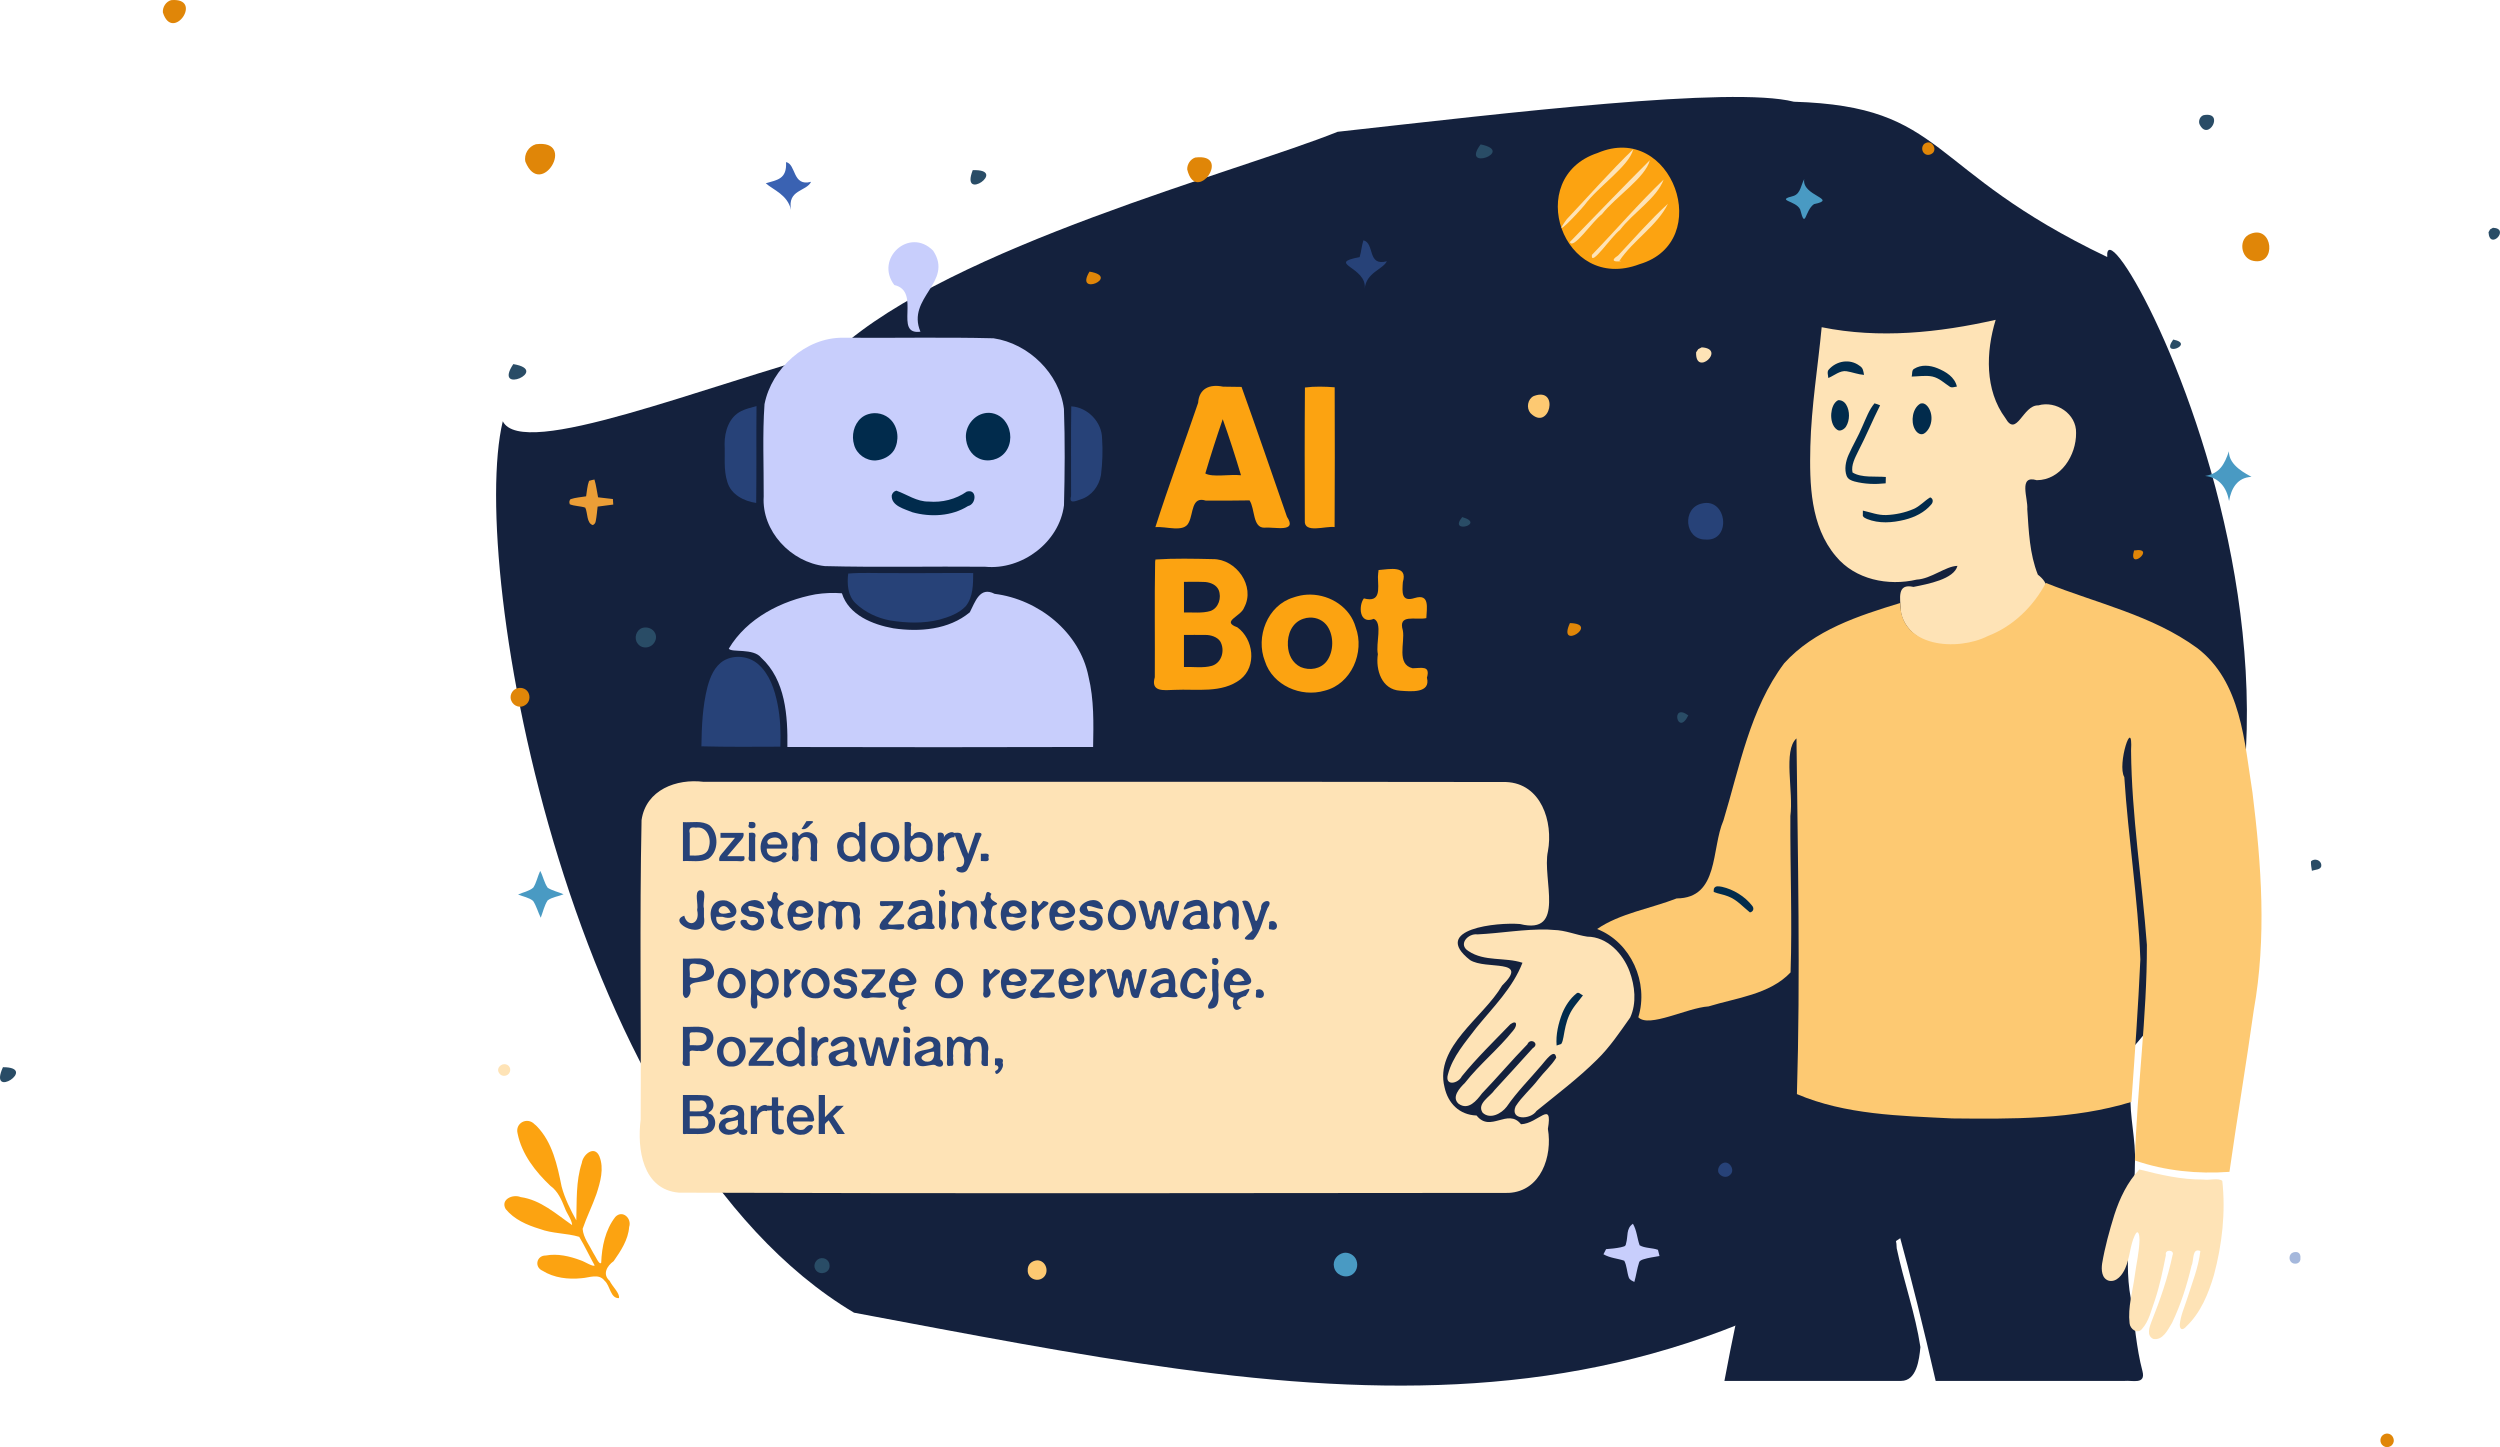 <?xml version="1.0" encoding="UTF-8" standalone="no"?>
<svg
   version="1.1"
   viewBox="0 0 1648.937 954.497"
   width="1648.937pt"
   height="954.497pt"
   id="svg130"
   sodipodi:docname="automatyczne-wiadomosci-do-sprzedawcy2.svg"
   inkscape:version="1.3.2 (091e20e, 2023-11-25)"
   xmlns:inkscape="http://www.inkscape.org/namespaces/inkscape"
   xmlns:sodipodi="http://sodipodi.sourceforge.net/DTD/sodipodi-0.dtd"
   xmlns="http://www.w3.org/2000/svg"
   xmlns:svg="http://www.w3.org/2000/svg">
  <defs
     id="defs130" />
  <sodipodi:namedview
     id="namedview130"
     pagecolor="#ffffff"
     bordercolor="#666666"
     borderopacity="1.0"
     inkscape:showpageshadow="2"
     inkscape:pageopacity="0.0"
     inkscape:pagecheckerboard="0"
     inkscape:deskcolor="#d1d1d1"
     inkscape:document-units="pt"
     inkscape:zoom="0.32183508"
     inkscape:cx="924.38648"
     inkscape:cy="220.60988"
     inkscape:window-width="1424"
     inkscape:window-height="919"
     inkscape:window-x="0"
     inkscape:window-y="25"
     inkscape:window-maximized="0"
     inkscape:current-layer="svg130" />
  <path
     d="M 1343.08,745.197 C 1095.865,974.032 862.032,921.806 563.287,865.811 375.785,754.298 308.368,374.72 331.623,277.844 344.539,303.556 463.48,254.773 552.51,230.915 627.642,162.688 817.495,113.058 882.267,86.928 c 113.099,-12.549 260.065,-30.217 300.928,-19.837 101.415,3.119 85.74,44.708 206.676,102.427 -3.669,-55.514 237.841,392.853 -46.792,575.679 z"
     fill="#062b52"
     id="path1"
     sodipodi:nodetypes="cccccccc"
     style="fill:#14213d;fill-opacity:1" />
  <path
     d="m 1053.681,100.913 c 49.285,-21.078 77.668,58.604 27.667,73.358 -50.736,19.292 -76.752,-57.086 -27.667,-73.358 z"
     fill="#294c66"
     id="path14"
     style="fill:#fca311;fill-opacity:1;stroke-width:3.778" />
  <path
     d="m 1182.453,720.003 c 40.163,13.232 82.566,17.415 124.518,18.476 33.34,-0.545 67.157,-4.663 98.331,-17.528 -0.817,15.508 3.568,30.802 2.847,46.376 -0.103,29.768 -8.281,59.522 -2.714,89.214 2.59,16.002 3.539,32.257 7.7,47.926 2.276,8.984 -6.812,5.821 -11.754,6.347 -41.555,0 -83.109,0 -124.664,0 -7.759,-33.931 -16.083,-67.758 -25.274,-101.283 -4.116,-10.011 -14.3,-22.278 -24.364,-22.955 8.881,11.141 23.847,20.142 23.942,36.763 4.616,21.86 12.323,43.111 15.631,65.184 -0.786,8.214 -2.442,22.296 -12.763,22.291 -38.835,0 -77.669,0 -116.504,0 10.038,-53.95 22.8,-107.341 36.734,-160.344 2.717,-10.173 5.498,-20.329 8.334,-30.467 z"
     fill="#051735"
     id="path182"
     style="fill:#14213d;fill-opacity:1;stroke-width:1.163" />
  <path
     d="m 1302.083,179.367 c 14.027,1.407 27.784,6.246 39.296,14.441 10.762,4.309 17.844,14.111 25.145,22.603 5.55,10.125 5.784,22.241 5.596,33.544 -1.912,27.509 -15.038,52.569 -28.45,76.098 -6.377,8.703 -18.708,2.47 -25.7,-2.377 -5.819,-6.004 -11.542,-14.276 -20.999,-10.488 -5.95,-4.149 8.217,-1.134 9.996,-5.804 6.581,-6.009 10.243,-15.306 10.026,-24.153 -0.825,-9.735 -9.724,-19.797 -20.152,-17.635 -9.901,-1.094 -16.646,20.559 -25.505,8.561 -8.204,-11.391 -10.242,-26.585 -5.403,-39.77 2.424,-4.619 2.978,-8.699 -3.508,-6.824 -8.619,2.047 -17.252,4.206 -26.202,3.781 -10.914,-0.355 -23.169,-2.037 -31.306,-9.967 -7.48,-7.31 -12.94,-20.308 -5.481,-29.481 9.154,-11.001 25.195,-10.918 38.024,-8.029 16.801,2.451 32.995,-4.515 49.713,-4.788 4.967,-0.275 9.959,-0.234 14.909,0.287 z"
     fill="#051735"
     id="path35-2"
     style="fill:#14213d;fill-opacity:1;stroke-width:1.105" />
  <path
     d="m 1453.42,75.963 c 14.395,-2.731 2.924,18.181 -2.727,5.826 -0.745,-2.248 0.398,-5.037 2.727,-5.826 z"
     fill="#294c66"
     id="path2" />
  <path
     d="m 1270.58,94.163 c 3.75,-1.41 6.91,3.63 4.43,6.58 -1.44,1.38 -3.73,1.97 -5.43,0.75 -2.67,-1.83 -2.27,-6.38 1,-7.33 z"
     fill="#e08608"
     id="path3" />
  <path
     d="m 353.47,95.133 c 27.457,-3.499 3.335,36.798 -6.932,11.549 -1.12,-4.966 2.107,-10.147 6.932,-11.549 z"
     fill="#e08608"
     id="path4" />
  <path
     d="m 976.59,95.243 c 23.338,4.677 -13.676,18.172 0,0 z"
     fill="#294c66"
     id="path5" />
  <path
     d="m 1077.26,98.433 c -2.681,11.137 -22.952,24.383 -32.05,36.716 -4.341,5.39 -22.903,24.708 -11.809,9.452 14.566,-15.428 28.589,-31.442 43.859,-46.167 z"
     fill="#e08608"
     id="path8"
     style="fill:#fee3b6;fill-opacity:1" />
  <path
     d="m 788.35,103.903 c 24.801,-3.168 0.456,31.801 -5.3,7.833 -0.079,-3.365 2.064,-6.726 5.3,-7.833 z"
     fill="#e08608"
     id="path9" />
  <path
     d="m 1088.22,105.643 c -3.063,11.706 -22.268,23.816 -31.645,35.66 -6.359,4.74 -19.097,23.904 -21.14,18.324 17.568,-18.023 34.938,-36.229 52.785,-53.984 z"
     fill="#e08608"
     id="path10"
     style="fill:#fee3b6;fill-opacity:1" />
  <path
     d="m 518.44,106.903 c 6.821,1.387 4.075,16.349 16.52,13.01 -3.034,6.482 -15.742,5.017 -13.21,18.55 -2.305,-10.012 -11.498,-13.046 -16.671,-17.571 7.39,-2.229 14.041,-2.601 13.361,-13.989 z"
     fill="#294c66"
     id="path11"
     style="fill:#3a62b2;fill-opacity:1" />
  <path
     d="m 641.59,112.233 c 23.823,-0.819 -8.523,21.748 0,0 z"
     fill="#294c66"
     id="path13" />
  <path
     d="m 1097.29,118.463 c -4.475,12.318 -20.119,21.742 -28.815,33.225 -5.7,4.296 -19.525,25.055 -18.492,16.433 15.886,-16.429 30.788,-33.876 47.307,-49.657 z"
     fill="#e08608"
     id="path15"
     style="fill:#fee3b6;fill-opacity:1" />
  <path
     d="m 1190.02,118.143 c -1.847,11.102 22.838,13.143 6.456,16.486 -6.139,4.198 -5.579,17.488 -9.115,3.567 -2.744,-6.067 -16.988,-5.81 -4.104,-9.07 4.449,-1.693 4.685,-7.366 6.763,-10.984 z"
     fill="#499ac3"
     id="path16" />
  <path
     d="m 1100.15,134.363 c -6.959,14.456 -22.998,24.063 -32.06,37.74 5.511,-0.273 -9.911,2.341 -0.837,-3.581 10.803,-11.517 21.238,-23.518 32.897,-34.159 z"
     fill="#e08608"
     id="path18"
     style="fill:#fee3b6;fill-opacity:1" />
  <path
     d="m 1484.52,154.183 c 14.694,-5.795 17.32,21.05 1.74,17.892 -8.579,-1.535 -10.146,-14.937 -1.74,-17.892 z"
     fill="#e08608"
     id="path20" />
  <path
     d="m 899.27,158.513 c 7.632,1.852 2.307,17.39 15.48,13.8 -2.745,5.514 -13.729,7.404 -14.64,18.31 2.042,-14.595 -26.2,-16.737 -3.33,-21.04 1.125,-3.624 1.3,-7.462 2.49,-11.07 z"
     fill="#294c66"
     id="path21"
     style="fill:#274278;fill-opacity:1" />
  <path
     d="m 615.49,165.353 c 13.699,20.829 -17.842,30.917 -8.4,53.43 -18.044,2.38 0.951,-26.676 -17.23,-30.79 -13.123,-17.296 9.922,-38.562 25.63,-22.64 z"
     fill="#499ac3"
     id="path22"
     style="fill:#c8cefc;fill-opacity:1" />
  <path
     d="m 112.916,0.084 c 21.824,-1.871 0.91,28.505 -5.487,8.12 -0.279,-3.519 2.008,-7.167 5.487,-8.12 z"
     fill="#e08608"
     id="path23" />
  <path
     d="m 718.61,179.163 c 21.072,3.497 -10.317,16.878 0,0 z"
     fill="#e08608"
     id="path24" />
  <path
     d="m 1.945,703.897 c 23.765,-0.036 -10.126,22.218 0,0 z"
     fill="#294c66"
     id="path25" />
  <path
     d="m 1316.3,210.943 c -6.47,21.086 -7.286,46.36 6.428,64.846 7.471,13.228 11.454,-8.817 21.695,-8.404 11.641,-3.37 25.247,5.574 24.906,18.163 0.194,14.594 -9.999,31.116 -25.945,31.178 -12.429,-3.722 -5.583,12.249 -6.247,19.036 0.972,14.535 1.518,29.594 6.97,43.256 15.586,11.953 -4.48,22.221 -10.618,29.827 -13.98,12.262 -33.223,19.21 -51.919,17.318 -12.303,-0.822 -26.823,-10.729 -27.91,-23.877 -0.267,-7.459 -2.74,-17.744 8.435,-15.179 9.618,-1.92 26.726,-5.1 28.994,-13.879 -7.812,0.171 -17.348,8.581 -26.893,9.065 -18.799,4.4 -40.59,0.02 -53.284,-15.377 -16.893,-19.929 -17.441,-47.757 -16.853,-72.539 0.668,-26.342 4.99,-52.374 7.471,-78.563 38.104,7.734 77.17,3.628 114.77,-4.87 z"
     fill="#eb9e37"
     id="path26"
     style="fill:#fee3b6;fill-opacity:1"
     sodipodi:nodetypes="ccccccccccccccccc" />
  <path
     d="m 556.05,222.753 c 33.083,0.294 66.193,-0.474 99.258,0.371 23.178,3.449 43.515,23.232 46.443,46.623 0.734,21.169 0.569,42.4 0.026,63.557 -3.099,24.44 -27.784,42.879 -52.035,40.506 -35.256,-0.333 -70.543,0.501 -105.779,-0.428 -22.227,-2.491 -41.703,-23.095 -40.246,-45.922 0.095,-20.285 -0.876,-40.65 0.537,-60.882 4.66,-23.7 27.224,-44.099 51.796,-43.824 z"
     fill="#499ac3"
     id="path27"
     style="fill:#c8cefc;fill-opacity:1" />
  <path
     d="m 1433.4,223.963 c 15.081,2.998 -8.945,12.329 0,0 z"
     fill="#294c66"
     id="path28" />
  <path
     d="m 1122.44,229.093 c 16.53,1.081 -4.321,19.777 -3.728,3.286 l 1.391,-2.073 z"
     fill="#294c66"
     id="path29"
     style="fill:#fee3b6;fill-opacity:1" />
  <path
     d="m 1226.55,241.283 c 2.37,1.44 2.46,3.49 2.91,6 -3.97,-0.31 -7.62,-1.79 -11.5,-2.42 -4.27,-0.71 -8.2,2.9 -12.05,4.46 -0.08,-1.64 -1,-4.1 0.22,-5.45 5.06,-5.92 14.06,-7.47 20.42,-2.59 z"
     fill="#012b4c"
     id="path30" />
  <path
     d="m 338.55,240.153 c 24.951,4.145 -13.784,20.745 0,0 z"
     fill="#294c66"
     id="path31" />
  <path
     d="m 1277.91,242.883 c 5.63,2.32 11.31,5.74 12.82,12.09 -1.63,0.17 -3.42,1.07 -4.87,-0.03 -3.82,-2.51 -6.64,-5.49 -11.3,-6.59 -4.32,-0.9 -9.22,-0.07 -13.65,0.03 0.48,-1.68 -0.13,-4.27 1.63,-5.14 4.64,-2.92 10.48,-2.36 15.37,-0.36 z"
     fill="#012b4c"
     id="path32" />
  <path
     id="path33"
     d="m 806.684,255.027 c -8.735,-1.803 -15.772,1.094 -16.432,10.668 -9.32,27.361 -19.388,54.487 -28.202,82.008 6.884,-0.775 18.943,3.944 22.071,-3.141 3.066,-5.915 1.643,-17.381 11.131,-14.394 9.636,0.024 19.273,0.095 28.908,-0.125 3.717,5.55 1.931,18.161 9.846,18.01 6.578,-0.681 21.977,3.604 14.845,-7.189 -9.931,-28.572 -19.731,-57.195 -29.952,-85.661 -4.073,0.005 -8.143,-0.125 -12.215,-0.176 z m -0.195,21.466 c 4.377,12.196 8.341,24.559 12.041,36.98 -7.33,-0.83 -18.785,1.534 -23.528,-1.19 3.562,-12.014 7.403,-23.944 11.487,-35.79 z"
     style="fill:#fca311;fill-opacity:1" />
  <path
     d="m 880.32,255.443 c 0.08,30.73 0.15,61.46 -0.05,92.19 -6.108,-0.814 -20.28,4.468 -19.653,-4.209 -0.085,-29.277 -0.156,-58.555 0.083,-87.831 6.505,-0.851 13.095,-0.64 19.62,-0.15 z"
     fill="#fbdea9"
     id="path34"
     style="fill:#fca311;fill-opacity:1" />
  <path
     d="m 1011.58,261.233 c 17.489,-6.638 10.442,24.055 -2.18,11.2 -2.796,-3.404 -1.842,-9.171 2.18,-11.2 z"
     fill="#e08608"
     id="path35"
     style="fill:#fdc972;fill-opacity:1" />
  <path
     d="m 1212.34,263.963 c 2.31,-0.19 4.31,1.12 5.43,3.09 2.44,4.1 2.35,10.21 -0.16,14.26 -1.1,1.8 -4.05,3.64 -5.99,2.05 -3.19,-2.21 -4.06,-6.98 -3.77,-10.59 0.28,-3.24 1.4,-7.17 4.49,-8.81 z"
     fill="#012b4c"
     id="path36" />
  <path
     d="m 1236.37,266.033 c 1.28,0.32 2.47,0.81 3.7,1.31 -5.01,9.93 -9.2,20.23 -14.34,30.09 -2.06,4.3 -4.9,9.28 -3.86,14.19 5.92,3.7 15.22,2.39 21.98,2.98 -0.04,1.39 -0.07,2.79 -0.1,4.18 -6.92,0.76 -13.81,0.55 -20.56,-1.21 -2.19,-0.63 -4.21,-1.39 -5.17,-3.64 -1.68,-4.36 -0.61,-9.77 1.26,-13.93 2.83,-6.4 6.48,-12.39 9.15,-18.87 2.29,-5.05 4.34,-10.84 7.94,-15.1 z"
     fill="#012b4c"
     id="path37" />
  <path
     d="m 1266.6,266.233 c 1.81,-0.56 3.31,0.11 4.52,1.49 4.28,4.9 3.67,13.6 -1.36,17.77 -2.66,2.23 -5.58,0.03 -6.85,-2.54 -2.72,-4.98 -1.5,-13.74 3.69,-16.72 z"
     fill="#012b4c"
     id="path38" />
  <path
     d="m 498.98,267.853 c -0.25,21.293 0.07,42.588 -0.22,63.88 -8.014,-1.129 -16.549,-5.486 -19,-13.77 -2.65,-8.106 -1.421,-16.762 -1.836,-25.132 -0.01,-8.35 2.943,-17.772 10.977,-21.678 3.174,-1.603 6.673,-2.364 10.079,-3.3 z"
     fill="#294c66"
     id="path39"
     style="fill:#274278;fill-opacity:1" />
  <path
     d="m 706.58,268.013 c 10.894,0.654 20.297,10.427 20.334,21.386 0.525,7.953 0.237,15.995 -0.736,23.897 -1.208,7.227 -6.168,13.831 -13.302,16.048 -3.121,1.064 -8.095,3.435 -6.419,-2.084 0.063,-19.747 -0.175,-39.506 0.122,-59.246 z"
     fill="#294c66"
     id="path40"
     style="fill:#274278;fill-opacity:1" />
  <path
     d="m 650.46,272.373 c 5.052,-0.609 10.285,1.927 12.99,6.23 3.898,5.739 4.014,13.984 -0.315,19.531 -3.945,5.187 -11.574,7.015 -17.465,4.253 -5.401,-2.363 -8.438,-8.355 -8.593,-14.061 -0.246,-7.168 4.966,-14.197 12.036,-15.715 0.445,-0.1 0.895,-0.18 1.347,-0.238 z"
     fill="#012b4c"
     id="path41" />
  <path
     d="m 572.51,273.223 c 5.234,-1.745 11.39,-0.269 15.157,3.794 4.924,5.227 5.544,13.735 2.035,19.886 -2.567,4.062 -7.321,6.42 -12.028,6.788 -6.364,0.37 -12.629,-4.076 -14.316,-10.236 -1.887,-6.129 -0.279,-13.471 4.642,-17.75 1.314,-1.124 2.858,-1.977 4.511,-2.482 z"
     fill="#012b4c"
     id="path42" />
  <path
     d="m 1470.16,297.653 c -0.294,9.649 12.212,15.213 14.871,16.879 -9.325,0.382 -13.396,7.647 -14.801,15.961 -1.547,-8.866 -6.429,-15.509 -15.81,-16.56 9.851,-1.698 12.754,-7.796 15.74,-16.28 z"
     fill="#499ac3"
     id="path44" />
  <path
     d="m 388.53,317.163 c 1.15,-0.38 2.34,-0.67 3.55,-0.88 1.15,3.8 1.61,7.83 2.39,11.73 3.26,0.37 6.52,0.76 9.78,1.14 0.08,1.22 0.16,2.43 0.24,3.65 -3.44,0.48 -6.88,0.88 -10.32,1.35 -0.38,3.15 -0.6,6.34 -1.21,9.44 -0.15,1.27 -0.8,2.19 -1.95,2.75 -4.24,-1.3 -3.28,-8.11 -5,-11.52 -3.16,-1.08 -7,-0.92 -10.17,-2.21 -0.53,-1.29 -0.39,-2.41 0.44,-3.35 3.27,-1.12 6.89,-1.32 10.3,-1.9 0.55,-3.36 0.75,-6.99 1.95,-10.2 z"
     fill="#eb9e37"
     id="path45" />
  <path
     d="m 591.21,323.623 c 7.076,2.521 13.501,7.312 21.329,7.198 8.778,0.768 17.869,-1.457 25.091,-6.564 6.897,-2.046 6.494,8.293 0.85,9.515 -10.768,6.772 -24.649,7.456 -36.69,4.106 -5.14,-2.17 -13.948,-4.147 -13.636,-11.03 0.312,-1.532 1.495,-2.895 3.058,-3.225 z"
     fill="#012b4c"
     id="path46" />
  <path
     d="m 1273.09,328.053 c 2.1,0.79 2.08,3.08 0.8,4.59 -4.54,5.39 -10.97,8.51 -17.71,10.2 -8.13,1.99 -16.76,2.63 -24.69,-0.51 -0.99,-0.45 -2.34,-0.97 -2.81,-2.03 -0.02,-1.18 0.03,-2.35 0.02,-3.52 5.35,1.16 9.81,3.1 15.36,2.93 6.08,-0.23 12.39,-1.55 17.99,-3.96 4.34,-1.84 7.13,-5.32 11.04,-7.7 z"
     fill="#012b4c"
     id="path47" />
  <path
     d="m 1122.43,332.123 c 16.824,-4.171 19.901,25.307 2.258,23.743 -13.709,-0.088 -15.327,-20.827 -2.258,-23.743 z"
     fill="#294c66"
     id="path48"
     style="fill:#274278;fill-opacity:1" />
  <path
     d="m 964.44,341.063 c 16.049,4.553 -9.574,11.559 0,0 z"
     fill="#294c66"
     id="path49" />
  <path
     d="m 1407.57,363.083 c 15.332,-2.556 -4.157,14.366 0,0 z"
     fill="#e08608"
     id="path50" />
  <path
     id="path51"
     style="fill:#fca311;fill-opacity:1"
     d="m 781.046,368.483 c -6.317,-0.008 -12.632,0.125 -18.917,0.549 l -0.231,1.421 c -0.478,25.381 -0.052,50.795 -0.217,76.188 -2.88,9.944 5.88,8.617 13.061,8.377 14.446,-0.711 31.116,2.502 43.452,-6.959 10.924,-8.663 8.623,-26.569 -2.121,-34.333 -10.98,-3.898 2.525,-7.09 4.553,-13.043 7.609,-14.043 -5.293,-32.073 -20.64,-31.904 -6.3,-0.139 -12.622,-0.288 -18.939,-0.296 z m 8.687,15.246 c 1.765,0.002 3.528,0.035 5.287,0.144 3.5,0.35 7.201,1.829 8.751,5.219 2.11,5.05 0.039,11.98 -5.411,13.91 -5.45,1.62 -11.789,0.821 -17.439,0.951 -0.05,-6.73 -0.03,-13.45 -0.01,-20.18 2.938,0.037 5.882,-0.047 8.823,-0.044 z m -1.729,35.035 c 2.365,-0.004 4.731,0.004 7.096,0.029 3.45,-0.02 7.68,1.23 9.71,4.22 3.28,5.63 1.23,14.069 -5.43,16.129 -5.8,1.67 -12.46,0.56 -18.47,0.81 -0.02,-7.05 -0.03,-14.101 0,-21.151 2.365,-0.02 4.729,-0.034 7.094,-0.038 z" />
  <path
     d="m 909.27,375.983 c 7.559,-0.624 19.383,-3.299 16.02,7.916 -0.444,6.545 -1.181,13.419 7.776,10.55 10.104,-3.132 7.996,6.489 7.704,13.254 -7.052,1.531 -18.899,-3.149 -15.483,8.149 1.459,8.005 -4.41,22.361 6.468,24.922 5.884,-0.101 11.795,-2.055 9.411,6.228 2.698,10.524 -10.842,9.045 -17.652,8.577 -12.23,-0.727 -16.28,-13.815 -14.707,-24.129 -1.559,-7.033 3.347,-20.61 -2.68,-23.274 -9.893,3.966 -10.053,-9.069 -6.551,-13.488 11.23,2.961 9.458,-6.007 9.273,-14.14 0.073,-1.527 0.202,-3.052 0.421,-4.566 z"
     fill="#fbdea9"
     id="path52"
     style="fill:#fca311;fill-opacity:1" />
  <path
     d="m 559.46,378.313 c 8.923,-0.754 17.887,-0.216 26.827,-0.339 18.537,0.205 37.075,-0.153 55.613,-0.011 -0.055,7.426 0.01,15.72 -4.873,21.823 -4.567,4.872 -11.14,7.158 -17.419,8.916 -10.61,2.664 -21.766,2.268 -32.492,0.541 -8.401,-1.577 -16.537,-5.363 -22.747,-11.287 -5.275,-5.005 -5.739,-12.867 -4.909,-19.642 z"
     fill="#294c66"
     id="path53"
     style="fill:#274278;fill-opacity:1" />
  <path
     d="m 1349.39,384.483 c 33.508,13.435 70.173,21.311 99.74,42.89 29.275,22.252 31.218,62.131 36.561,95.455 5.9,47.541 9.368,95.952 0.839,143.415 -4.975,35.616 -10.982,71.086 -16.04,106.68 -21.052,1.505 -42.359,-0.59 -62.37,-7.51 1.37,-47.362 8.036,-94.704 7.917,-142.177 -3.201,-42.731 -10.067,-85.353 -10.44,-128.196 1.412,-23.891 -9.399,9.314 -4.458,17.52 2.585,40.159 9.021,80.06 10.586,120.248 -1.427,31.36 -3.627,62.678 -5.904,93.986 -38.086,11.701 -78.74,11.29 -118.246,10.887 -34.379,-1.73 -70.283,-2.368 -102.374,-16.038 2.34,-78.188 0.58,-156.399 -0.29,-234.6 -8.933,7.906 -1.865,35.195 -4.025,51.171 -0.196,34.38 1.29,68.837 0.129,103.164 -13.764,14.55 -35.735,16.77 -54.127,22.433 -14.042,0.851 -39.293,14.398 -46.301,7.147 7.048,-22.784 -4.804,-49.449 -27.166,-58.205 14.948,-10.305 35.206,-13.459 52.47,-20.18 28.111,-0.164 22.712,-32.768 30.851,-51.443 10.692,-35.279 17.506,-73.535 40.05,-103.637 19.871,-21.984 49.117,-31.388 76.63,-39.79 -0.359,29.351 37.565,32.06 57.691,21.818 16.547,-6.302 30.084,-19.504 38.279,-35.038 z"
     fill="#e08608"
     id="path55"
     style="fill:#fdc972;fill-opacity:1" />
  <path
     d="m 555.3,391.313 c 4.487,14.381 20.349,20.654 33.922,23.1 17.229,2.545 36.564,0.98 50.44,-10.552 3.539,-6.801 6.548,-17.312 16.369,-12.183 28.96,3.664 56.128,25.244 61.922,54.574 3.697,15.18 3.326,30.926 3.037,46.432 -67.216,0.188 -134.434,0.212 -201.65,0.02 0.279,-20.467 -1.178,-44.105 -17.266,-58.869 -5.044,-6.519 -19.702,-3.249 -21.388,-5.991 11.977,-20.128 34.737,-31.665 57.157,-35.84 5.768,-0.888 11.637,-1.142 17.457,-0.69 z"
     fill="#499ac3"
     id="path56"
     style="fill:#c8cefc;fill-opacity:1" />
  <path
     id="path57"
     style="fill:#fca311;fill-opacity:1"
     d="m 864.529,392.183 c -3.024,-0.055 -6.057,0.315 -8.99,1.15 l -1.271,0.362 -1.26,0.412 c -17.083,5.18 -25.026,26.032 -18.683,42.06 5.108,15.922 23.796,24.008 39.362,19.387 17.63,-4.314 26.632,-25.399 20.473,-41.821 -3.616,-13.078 -16.528,-21.309 -29.631,-21.549 z m -0.519,15.146 c 4.552,-0.12 9.004,1.911 11.629,5.893 4.22,6.4 4.079,16.45 -0.431,22.68 -3.93,5.42 -11.419,6.591 -17.339,4.061 -5.54,-2.7 -8.18,-8.311 -8.42,-14.271 -0.38,-7.33 2.65,-14.98 10.04,-17.52 1.475,-0.525 3.003,-0.804 4.521,-0.844 z" />
  <path
     d="m 1644.313,150.231 c 11.628,0.513 -2.255,15.317 -2.951,2.939 l 1.035,-1.853 z"
     fill="#294c66"
     id="path58" />
  <path
     d="m 1035.48,410.973 c 20.25,0.457 -8.706,18.751 0,0 z"
     fill="#e08608"
     id="path60" />
  <path
     d="m 423.55,414.203 c 3.28,-1.03 7.16,0.33 8.61,3.56 1.3,2.79 0.12,6.03 -2.21,7.86 -2.95,2.25 -7.39,1.91 -9.49,-1.32 -2.47,-3.39 -0.87,-8.71 3.09,-10.1 z"
     fill="#294c66"
     id="path61" />
  <path
     d="m 499.9,437.943 c 7.714,6.633 11.021,16.792 12.954,26.45 1.843,9.237 2.215,18.707 1.856,28.1 -17.36,0.06 -34.724,0.24 -52.08,-0.24 0.178,-13.068 0.745,-26.285 3.948,-39.011 1.801,-6.636 4.593,-13.77 10.761,-17.492 6.966,-4.065 16.488,-3.072 22.561,2.193 z"
     fill="#294c66"
     id="path63"
     style="fill:#274278;fill-opacity:1" />
  <path
     d="m 340.59,454.193 c 2.79,-1.14 6.16,-0.25 7.75,2.37 1.67,2.95 0.96,6.76 -2.01,8.57 -3.22,2.15 -7.49,0.69 -9.01,-2.78 -1.47,-3.03 0.11,-7 3.27,-8.16 z"
     fill="#e08608"
     id="path64" />
  <path
     d="m 1113.56,471.853 c -7.115,14.534 -12.084,-8.858 0,0 z"
     fill="#294c66"
     id="path65" />
  <path
     d="m 464.07,515.673 c 176.404,0.088 352.814,-0.166 529.214,0.127 23.232,0.851 31.302,26.239 27.67,45.729 -3.937,18.254 12.164,55.477 -18.357,47.942 -14.673,-1.292 -59.23,3.136 -33.026,23.734 10.543,6.752 39.8,-1.345 21.174,16.842 -12.288,21.168 -44.762,40.384 -37.96,67.076 2.251,10.472 9.666,18.238 21.134,18.639 9.126,11.623 20.57,-5.195 29.311,5.762 11.326,-0.392 21.058,-16.618 17.718,3.08 3.15,18.039 -4.65,41.134 -25.851,42.202 -182.428,0.146 -364.907,0.486 -547.32,-0.156 -24.013,-2.062 -27.651,-28.973 -25.208,-48.125 0.377,-65.879 -0.76,-131.825 0.592,-197.661 2.921,-19.944 23.058,-27.415 40.91,-25.19 z"
     fill="#f5bd4f"
     id="path66"
     style="fill:#fee3b6;fill-opacity:1" />
  <path
     d="m 1531.07,570.733 c 0.15,3.04 -4.15,2.78 -6.18,3.64 -0.35,-2 -0.74,-4.17 -0.62,-6.21 2.26,-2.41 6.86,-0.82 6.8,2.57 z"
     fill="#294c66"
     id="path73" />
  <path
     d="m 356.3,574.403 c 1.93,3.54 2.63,7.91 4.97,11.16 3.14,1.98 7.05,2.76 10.45,4.28 -3.31,1.4 -7.71,1.86 -10.52,4.07 -2.22,3.35 -3.07,7.67 -4.55,11.39 -1.78,-3.6 -2.82,-7.74 -5.03,-11.08 -2.6,-2.24 -6.77,-2.88 -9.92,-4.24 3.21,-1.42 7.39,-2.2 10.04,-4.54 2.13,-3.29 2.87,-7.49 4.56,-11.04 z"
     fill="#499ac3"
     id="path83" />
  <path
     d="m 1135.8,584.923 c 7.58,1.71 15.06,6.31 19.85,12.45 1.51,1.74 0.86,3.99 -1.44,4.44 -4.84,-3.87 -8.48,-8.34 -14.5,-10.64 -3.04,-1.23 -6.36,-1.61 -9.37,-2.85 -0.06,-0.74 -0.02,-1.46 0.11,-2.16 0.99,-2.23 3.45,-1.53 5.35,-1.24 z"
     fill="#012b4c"
     id="path85" />
  <path
     d="m 1024.76,613.373 c 7.639,0.121 14.714,3.291 22.157,4.414 13.218,0.093 23.525,11.209 27.889,22.869 3.538,9.613 4.8,20.937 0.427,30.473 -6.833,9.627 -13.417,19.561 -21.937,27.841 -12.379,12.288 -26.356,22.813 -39.872,33.793 -3.738,5.804 -17.717,6.335 -13.775,-3.034 4.195,-6.59 10.348,-11.657 15.051,-17.883 3.745,-4.866 8.528,-8.931 11.741,-14.183 -0.963,-7.014 -7.538,2.561 -9.66,4.877 -7.711,9.099 -16.211,17.565 -22.995,27.406 -3.431,4.546 -10.907,8.614 -15.858,3.997 -4.11,-6.054 4.876,-10.522 7.874,-14.989 8.483,-9.105 16.764,-18.398 25.141,-27.59 4.932,-2.952 -1.579,-7.306 -3.539,-2.551 -10.27,10.518 -19.75,21.775 -29.932,32.378 -3.587,4.781 -9.008,11.488 -15.467,6.792 -4.816,-4.381 0.824,-10.439 4.202,-13.727 9.671,-12.365 22.089,-22.26 31.835,-34.535 2.798,-3.095 2.805,-7.444 -1.845,-4.172 -10.84,11.245 -22.133,22.183 -32.01,34.341 -2.419,4.964 -11.515,6.744 -9.15,-1.32 3.118,-11.764 11.471,-21.118 18.653,-30.617 11.034,-13.603 24.07,-26.291 30.482,-42.94 -11.583,-3.811 -25.049,-0.584 -35.594,-7.689 -7.105,-4.301 -0.385,-11.882 5.962,-11.029 15.441,-0.747 30.771,-3.577 46.258,-3.183 1.323,0.056 2.645,0.141 3.964,0.26 z"
     fill="#eb9e37"
     id="path89"
     style="fill:#fee3b6;fill-opacity:1" />
  <path
     d="m 1039.65,655.383 c 1.49,-1.57 2.91,0.58 4.42,1.13 -3.3,4.46 -6.86,8.03 -9.09,13.17 -2.06,4.59 -2.87,9.27 -3.73,14.18 -0.36,1.54 -0.57,3.39 -1.5,4.7 -1,0.38 -2.01,0.73 -3.04,1.04 -0.62,-7.21 1.18,-14.71 3.77,-21.4 2.01,-4.78 5.08,-9.57 9.17,-12.82 z"
     fill="#012b4c"
     id="path108" />
  <path
     d="m 331.43,702.093 c 3.16,-0.98 5.95,1.76 4.88,4.85 -1.16,3.17 -5.52,3.67 -7.21,0.68 -1.43,-2.31 0.03,-4.67 2.33,-5.53 z"
     fill="#e08608"
     id="path112"
     style="fill:#fee3b6;fill-opacity:1" />
  <path
     d="m 1572.848,945.85 c 2.89,-1.09 5.7,0.85 6.01,3.85 0.4,3.6 -3.69,6.06 -6.72,4.11 -3.06,-1.94 -2.69,-6.62 0.71,-7.96 z"
     fill="#e08608"
     id="path122" />
  <path
     d="m 354.03,742.803 c 10.392,10.678 13.563,25.791 16.414,39.882 2.107,7.84 5.759,15.15 9.666,22.228 0.398,-12.656 -0.366,-25.717 3.647,-37.902 0.748,-5.565 8.314,-11.866 11.566,-4.379 3.262,8.086 0.633,17.041 -1.936,24.948 -2.724,7.765 -6.43,15.146 -9.098,22.932 0.455,5.93 4.47,10.751 7.032,15.913 1.309,1.771 3.912,8.29 5.209,6.478 0.407,-10.602 2.678,-21.658 9.29,-30.215 4.726,-4.953 11.049,0.898 9.151,6.58 -0.618,8.463 -5.516,15.829 -10.224,22.557 -4.386,3.112 -7.609,8.682 -2.625,12.995 1.641,3.658 6.903,8.25 6.116,11.396 -5.712,0.29 -5.755,-8.309 -9.45,-11.45 -3.802,-5.054 -10.078,-2.002 -15.154,-1.694 -8.793,0.925 -18.217,-0.173 -25.819,-4.931 -5.625,-2.487 -3.892,-10.117 2.16,-10.036 7.722,-1.428 15.735,0.429 22.962,3.146 2.819,0.894 8.05,4.43 9.286,3.424 -3.467,-6.259 -6.509,-12.749 -10.183,-18.893 -8.552,-2.529 -17.726,-2.046 -26.134,-5.241 -8.318,-2.507 -16.792,-6.204 -22.394,-13.096 -3.571,-6.374 4.764,-10.025 9.889,-7.873 13.212,1.834 23.404,11.174 33.963,18.482 -0.196,-3.718 -3.595,-7.623 -4.897,-11.495 -2.127,-5.369 -4.569,-10.911 -9.415,-14.389 -9.92,-9.389 -18.91,-20.878 -21.661,-34.54 -1.811,-6.928 6.432,-11.194 11.227,-6.048 l 0.726,0.59 z"
     fill="#e08608"
     id="path123"
     style="fill:#fca311;fill-opacity:1" />
  <path
     d="m 1136.49,767.103 c 4.28,-1.81 8.19,4.83 4.68,7.77 -2.33,2.48 -6.38,1.31 -7.75,-1.55 -0.77,-2.42 0.75,-5.3 3.07,-6.22 z"
     fill="#294c66"
     id="path124"
     style="fill:#274278;fill-opacity:1" />
  <path
     d="m 1411.07,771.353 c 13.813,3.506 27.842,6.792 42.185,6.641 3.927,0.639 9.944,-1.234 12.513,0.861 2.289,20.816 -0.124,41.995 -5.519,62.161 -3.609,12.298 -8.725,24.803 -18.147,33.81 -2.181,2.597 -4.346,2.637 -4.387,-1.062 0.506,-5.982 3.15,-11.611 4.927,-17.319 3.242,-10.316 7.406,-20.49 8.658,-31.303 -5.693,-2.333 -4.078,6.217 -5.81,9.644 -3.032,12.94 -7.103,25.722 -12.853,37.72 -2.715,4.482 -6.1,11.85 -12.398,10.607 -4.652,-2.145 -2.517,-7.922 -1.117,-11.516 5.67,-14.212 10.707,-28.773 13.849,-43.766 1.583,-3.474 -5.375,-4.179 -4.396,0.013 -1.987,10.046 -4.054,20.091 -7.292,29.827 -2.385,6.444 -3.78,13.689 -8.505,18.921 -3.03,3.642 -7.832,0.006 -8.164,-3.801 -1.256,-10.504 2.05,-20.844 3.396,-31.181 1.04,-7.94 2.982,-15.815 3.164,-23.838 0.017,-3.079 -0.859,-7.729 -3.149,-2.901 -3.218,6.845 -3.16,14.795 -6.283,21.72 -1.799,4.148 -5.656,9.311 -10.786,8.149 -4.79,-1.425 -5.045,-7.228 -4.45,-11.337 1.842,-10.915 4.815,-21.634 8.087,-32.202 3.525,-10.869 8.56,-21.464 16.476,-29.849 z"
     fill="#eb9e37"
     id="path125"
     style="fill:#fee3b6;fill-opacity:1" />
  <path
     d="m 1077.04,807.153 c 2.59,4.5 2.73,9.46 4.42,14.2 3.42,2.02 8.34,1.61 12.09,3 0.33,1.37 0.63,2.74 1.03,4.09 -3.58,0.66 -7.29,1.11 -10.77,2.22 -1.02,0.39 -2.37,0.83 -2.69,2.01 -1.39,4.18 -1.93,8.62 -3.15,12.87 -1.52,-0.83 -2.96,-1.23 -3.67,-2.97 -1.23,-3.53 -1.25,-7.75 -2.99,-11.04 -4.61,-1.55 -9.37,-1.73 -13.72,-4.25 0.58,-1.12 1.16,-2.25 1.74,-3.37 3.22,-0.26 6.53,-0.54 9.7,-1.22 1.58,-0.56 3.24,-0.29 3.44,-2.39 1.51,-4.96 -0.13,-9.89 4.57,-13.15 z"
     fill="#294c66"
     id="path126"
     style="fill:#c8cefc;fill-opacity:1" />
  <path
     d="m 886.4,826.333 c 3.44,-0.5 7.08,1.59 8.25,4.9 1.36,3.6 0.12,7.88 -3.33,9.77 -4.5,2.37 -10.45,-0.27 -11.44,-5.33 -1.02,-4.45 2.2,-8.53 6.52,-9.34 z"
     fill="#294c66"
     id="path127"
     style="fill:#499ac3;fill-opacity:1" />
  <path
     d="m 1512.49,826.073 c 2.98,-0.92 5.11,0.41 4.81,3.7 0.39,3.19 -2.9,4.56 -5.4,3.23 -2.59,-1.53 -2.35,-5.94 0.59,-6.93 z"
     fill="#294c66"
     id="path128"
     style="fill:#3963b2;fill-opacity:0.455" />
  <path
     d="m 540.52,830.113 c 3.22,-1.12 6.7,1.16 6.65,4.66 0.23,4.55 -5.59,6.53 -8.63,3.51 -2.55,-2.59 -1.29,-6.9 1.98,-8.17 z"
     fill="#294c66"
     id="path129" />
  <path
     d="m 684.2,831.283 c 5.81,0.11 8.2,7.88 3.81,11.46 -4.1,3.27 -10.41,0.37 -10.15,-4.97 -0.16,-3.79 2.72,-6.31 6.34,-6.49 z"
     fill="#e08608"
     id="path130"
     style="fill:#fdc972;fill-opacity:1" />
  <g
     id="text130"
     style="font-weight:500;font-size:36px;line-height:1.25;font-family:'Helvetica Neue';-inkscape-font-specification:'Helvetica Neue Medium';fill:#274278;stroke-width:0.75"
     aria-label="Dzień dobry. &#10;Jestem zainteresowany. &#10;Poproszę o rezerwację.&#10;Pozdrawiam,&#10;Bartek"
     transform="translate(295.07,58.773)">
    <path
       d="m 155.376,483.485 c 5.925,0.445 12.514,-1.358 17.73,2.205 6.027,5.442 5.917,17.209 -0.931,21.942 -5.191,2.607 -11.196,1.191 -16.799,1.557 0,-8.568 0,-17.136 0,-25.704 z m 4.5,22.032 c 4.759,0.083 11.533,0.603 12.636,-5.544 1.86,-5.898 -1.329,-14.028 -8.617,-12.816 -3.176,-0.61 -4.866,0.265 -4.019,3.677 0,4.894 0,9.788 0,14.683 z m 20.268,-14.94 c 5.04,0 10.08,0 15.12,0 0.771,2.742 -1.283,4.443 -2.917,6.299 -2.58,3.024 -5.159,6.048 -7.739,9.073 3.732,0 7.464,0 11.196,0 1.085,3.663 -1.664,3.492 -4.495,3.24 -3.962,0 -7.924,0 -11.885,0 -0.755,-2.729 1.257,-4.465 2.859,-6.348 2.479,-3.008 4.958,-6.016 7.437,-9.024 -3.192,0 -6.384,0 -9.576,0 0,-1.08 0,-2.16 0,-3.24 z m 18.756,-7.092 c 2.851,-0.393 5.133,-0.217 4.104,3.269 -0.755,1.223 -5.681,1.342 -4.104,-1.832 0,-0.479 0,-0.958 0,-1.436 z m 0,7.092 c 2.851,-0.393 5.133,-0.217 4.104,3.269 0,5.114 0,10.229 0,15.343 -2.851,0.393 -5.133,0.217 -4.104,-3.269 0,-5.114 0,-10.229 0,-15.343 z m 21.348,7.668 c 0.907,-8.023 -12.834,-3.97 -8.35,0 2.783,0 5.567,0 8.35,0 z m -9.576,2.7 c -0.327,7.042 8.151,6.025 10.766,2.412 7.02,-0.282 -4.012,9.221 -7.832,6.156 -9.965,-1.592 -9.045,-18.646 0.945,-19.39 5.817,-1.527 12.085,6.905 8.984,10.822 -4.288,0 -8.575,0 -12.863,0 z m 16.812,-10.368 c 3.599,-1.746 3.928,2.527 4.464,2.077 3.982,-5.487 13.775,-1.588 11.88,5.39 0,3.715 0,7.43 0,11.146 -2.851,0.393 -5.133,0.217 -4.104,-3.269 -0.311,-3.857 0.787,-8.028 -0.936,-11.599 -5.308,-3.718 -8.195,3.203 -7.2,7.565 -0.272,2.298 0.545,5.686 -0.409,7.303 -3.195,0.737 -4.445,-0.47 -3.695,-3.677 0,-4.978 0,-9.956 0,-14.935 z m 9.36,-7.74 c 2.517,0.023 6.662,-0.631 2.845,2.03 -1.687,1.86 -3.303,3.889 -6.085,3.118 1.08,-1.716 2.16,-3.432 3.24,-5.148 z m 38.844,26.352 c -3.419,1.755 -3.97,-2.506 -4.421,-1.766 -4.506,5.135 -13.875,1.091 -13.876,-5.641 -2.08,-7.04 5.405,-14.797 12.213,-10.611 3.267,4.38 1.566,-2.194 1.98,-4.311 -0.986,-3.473 1.152,-3.822 4.086,-3.375 0.042,8.529 0.006,17.147 0.018,25.704 z m -14.328,-9.108 c -0.935,9.407 13.101,6.901 10.28,-1.679 -0.609,-7.911 -11.424,-5.76 -10.28,1.679 z m 27.324,9.612 c -7.555,0.626 -11.536,-8.515 -8.426,-14.62 3.366,-7.858 17,-6.014 17.66,2.749 1.25,5.866 -2.807,12.294 -9.234,11.871 z m 0,-3.24 c 9.274,-0.25 5.053,-18.146 -3.294,-11.898 -3.509,3.34 -2.492,11.862 3.294,11.898 z m 12.924,-22.968 c 2.851,-0.393 5.133,-0.217 4.104,3.269 0.423,2.364 -1.436,9.344 2.448,4.111 5.992,-3.137 12.651,2.861 11.88,9.108 0.596,5.87 -4.88,11.533 -10.854,9.405 -3.871,-2.208 -3.016,-2.871 -4.507,-0.189 -3.656,1.135 -3.233,-1.811 -3.071,-4.495 0,-7.07 0,-14.14 0,-21.209 z m 14.328,16.416 c 1.062,-9.364 -13.202,-7.52 -10.287,1.359 0.553,7.737 11.275,6.152 10.287,-1.359 z m 7.56,-9.324 c 3.123,-0.639 4.668,0.3 3.852,3.6 0.59,-3.764 8.912,-6.542 7.056,-0.727 -4.133,-0.175 -8.057,4.606 -6.804,9.743 -0.61,1.934 1.495,6.582 -1.634,5.996 -3.663,1.205 -2.22,-2.695 -2.47,-4.903 0,-4.57 0,-9.139 0,-13.709 z m 10.62,0 c 2.485,-0.045 5.433,-0.742 5.444,2.7 1.346,3.709 2.561,7.601 3.988,11.196 1.572,-4.632 3.144,-9.264 4.716,-13.896 2.97,-0.315 5.436,-0.279 3.153,3.067 -2.8,6.976 -4.759,14.357 -8.301,20.981 -2.33,4.498 -10.458,0.778 -6.264,-1.584 4.652,0.761 4.856,-4.994 2.867,-7.743 -1.868,-4.907 -3.735,-9.814 -5.603,-14.721 z m 17.748,13.752 c 2.215,0.27 6.188,-1.218 5.004,2.452 1.108,3.579 -2.795,2.146 -5.004,2.408 0,-1.62 0,-3.24 0,-4.86 z"
       id="path134" />
    <path
       d="m 169.236,545.909 c 3.041,17.481 -25.657,3.589 -12.966,-0.72 1.742,7.941 10.798,5.997 8.466,-3.771 1.003,-3.835 -2.046,-11.722 1.581,-12.933 5.757,-0.831 1.715,8.136 2.919,11.858 0,1.855 0,3.711 0,5.566 z m 17.676,-2.664 c -4.956,-11.657 -14.678,3.934 -0.88,0 h 0.791 z m -9.576,2.7 c -0.599,13.559 19.167,-5.465 10.404,7.128 -15.486,10.126 -20.473,-21.152 -3.429,-17.766 10.131,3.687 7.345,14.112 -2.781,10.638 -1.398,0 -2.796,0 -4.194,0 z m 19.908,2.268 c 3.002,8.744 14.396,-2.49 2.268,-2.304 -16.608,-4.267 7.084,-19.172 9.576,-5.112 -3.705,0.636 -14.073,-5.804 -9.576,1.44 13.662,-1.518 11.669,16.599 -1.404,12.06 -4.612,-0.882 -7.596,-7.935 -0.864,-6.084 z m 13.716,-12.636 c 5.329,1.93 1.33,-9.878 7.2,-4.789 -3.296,5.736 8.695,5.541 1.336,7.849 -2.108,1.274 -2.606,11.078 0.644,12.492 6.67,5.174 -10.79,3.242 -6.084,-5.465 2.078,-7.016 -2.913,-5.658 -3.096,-10.087 z m 26.64,7.668 c -4.956,-11.657 -14.678,3.934 -0.88,0 h 0.791 z m -9.576,2.7 c -0.599,13.559 19.167,-5.465 10.404,7.128 -15.486,10.126 -20.473,-21.152 -3.429,-17.766 10.131,3.687 7.345,14.112 -2.781,10.638 -1.398,0 -2.796,0 -4.194,0 z m 16.812,-10.368 c 5.754,0.681 2.836,3.401 9.72,-0.504 6.372,3.206 19.787,-3.399 17.28,11.007 1.477,4.043 -1.143,12.088 -4.104,6.528 0.673,-5.393 0.268,-20.104 -7.11,-11.433 -1.862,3.998 3.003,13.907 -3.396,13.014 -2.348,-2.622 -0.069,-9.453 -1.122,-13.653 -7.202,-7.111 -7.921,6.937 -7.164,12.087 -3.641,5.678 -5.169,-3.069 -4.104,-7.13 0,-3.305 0,-6.611 0,-9.916 z m 40.68,0 c 5.04,0 10.08,0 15.12,0 0.291,5.547 -6.054,8.648 -8.722,13.104 -4.73,4.362 6.405,1.405 9.262,2.268 1.415,6.184 -7.488,2.05 -11.067,3.24 -7.508,2.097 -5.496,-4.607 -1.29,-7.76 2.205,-3.337 10.091,-9.353 1.531,-7.612 -3.252,-0.396 -5.856,1.654 -4.833,-3.24 z m 34.236,14.472 c 6.225,7.211 -6.012,1.76 -10.224,4.644 -12.79,-2.038 -2.716,-14.053 5.904,-12.492 1.299,-10.448 -17.734,6.537 -8.82,-5.832 12.591,-5.709 14.049,4.806 13.14,13.68 z m -4.104,-5.184 c -10.648,-2.12 -9.013,11.433 -0.468,4.716 0.767,-1.484 0.372,-3.137 0.468,-4.716 z m 8.64,-16.38 c 8.016,-2.593 2.073,8.49 0,2.307 0,-0.769 0,-1.538 0,-2.307 z m 0,7.092 c 6.856,-2.063 3.22,6.367 4.104,10.277 1.415,4.048 -1.079,12.35 -4.104,6.754 0,-5.677 0,-11.354 0,-17.031 z m 8.568,0 c 5.873,0.644 2.741,3.742 9.756,-0.504 9.576,0.53 5.833,11.794 6.588,18.194 -4.586,4.348 -4.643,-3.951 -4.104,-7.774 1.57,-11.857 -11.596,-5.509 -8.136,3.249 2.68,6.443 -6.396,7.765 -4.104,0.703 0,-4.623 0,-9.246 0,-13.869 z m 18.792,0 c 5.329,1.93 1.33,-9.878 7.2,-4.789 -3.296,5.736 8.695,5.541 1.336,7.849 -2.108,1.274 -2.606,11.078 0.644,12.492 6.67,5.174 -10.79,3.242 -6.084,-5.465 2.078,-7.016 -2.913,-5.658 -3.096,-10.087 z m 26.64,7.668 c -4.956,-11.657 -14.678,3.934 -0.88,0 h 0.791 z m -9.576,2.7 c -0.599,13.559 19.167,-5.465 10.404,7.128 -15.486,10.126 -20.473,-21.152 -3.429,-17.766 10.131,3.687 7.345,14.112 -2.781,10.638 -1.398,0 -2.796,0 -4.194,0 z m 16.812,-10.368 c 6.464,-1.513 1.578,7.485 7.524,-0.144 10.79,1.697 -7.602,5.365 -3.42,13.062 2.992,5.839 -5.793,8.639 -4.104,1.741 0,-4.886 0,-9.773 0,-14.659 z m 24.804,7.668 c -4.956,-11.657 -14.678,3.934 -0.88,0 h 0.791 z m -9.576,2.7 c -0.599,13.559 19.167,-5.465 10.404,7.128 -15.486,10.126 -20.473,-21.152 -3.429,-17.766 10.131,3.687 7.345,14.112 -2.781,10.638 -1.398,0 -2.796,0 -4.194,0 z m 19.908,2.268 c 3.002,8.744 14.396,-2.49 2.268,-2.304 -16.608,-4.267 7.084,-19.172 9.576,-5.112 -3.705,0.636 -14.073,-5.804 -9.576,1.44 13.662,-1.518 11.669,16.599 -1.404,12.06 -4.612,-0.882 -7.596,-7.935 -0.864,-6.084 z m 24.12,6.48 c -16.373,0.254 -8.474,-27.718 5.58,-18 7.066,4.964 3.909,18.748 -5.58,18 z m 0,-3.24 c 14.182,-2.981 -3.621,-22.816 -5.292,-6.588 -0.191,3.041 1.815,6.743 5.292,6.588 z m 11.124,-15.876 c 6.459,-2.049 5.144,5.974 6.957,9.942 1.187,8.683 2.335,-2.364 3.419,-5.246 -0.9,-6.262 7.324,-6.389 6.431,-0.085 1.062,2.748 2.063,14.034 3.347,5.471 1.962,-3.714 0.444,-11.98 6.695,-10.082 -1.288,5.777 -3.836,12.48 -5.609,18.612 -6.411,2.025 -4.898,-6.098 -6.705,-9.97 -1.115,-8.618 -2.26,2.606 -3.314,5.355 0.919,6.324 -7.368,6.188 -6.864,0.084 -1.453,-4.694 -2.905,-9.387 -4.358,-14.081 z m 45.288,14.472 c 6.225,7.211 -6.012,1.76 -10.224,4.644 -12.79,-2.038 -2.716,-14.053 5.904,-12.492 1.299,-10.448 -17.734,6.537 -8.82,-5.832 12.591,-5.709 14.049,4.806 13.14,13.68 z m -4.104,-5.184 c -10.648,-2.12 -9.013,11.433 -0.468,4.716 0.767,-1.484 0.372,-3.137 0.468,-4.716 z m 8.532,-9.288 c 5.873,0.644 2.741,3.742 9.756,-0.504 9.576,0.53 5.833,11.794 6.588,18.194 -4.586,4.348 -4.643,-3.951 -4.104,-7.774 1.57,-11.857 -11.596,-5.509 -8.136,3.249 2.68,6.443 -6.396,7.765 -4.104,0.703 0,-4.623 0,-9.246 0,-13.869 z m 18.612,0 c 6.363,-2.026 5.79,5.723 7.893,9.701 1.571,8.714 3.112,-1.552 4.588,-4.788 -0.642,-6.168 9.089,-6.849 4.31,-0.463 -3.169,6.98 -4.187,15.394 -9.519,21.002 -10.631,0.651 -3.137,-2.729 -0.44,-6.224 -1.3,-6.381 -4.731,-12.864 -6.832,-19.228 z m 17.748,13.752 c 5.979,-3.119 7.442,7.1 1.051,4.86 -2.257,0.562 -0.49,-3.626 -1.051,-4.86 z"
       id="path135" />
    <path
       d="m 155.376,573.485 c 6.665,0.778 16.658,-2.73 19.728,5.364 4.853,13.443 -13.497,7.414 -15.228,12.783 2.246,4.77 -2.924,11.644 -4.5,5.25 0,-7.799 0,-15.598 0,-23.397 z m 4.5,12.168 c 7.739,3.455 16.887,-7.936 5.122,-8.496 -7.674,-1.751 -4.488,3.479 -5.122,8.496 z m 27.468,14.04 c -16.373,0.254 -8.474,-27.718 5.58,-18 7.066,4.964 3.909,18.748 -5.58,18 z m 0,-3.24 c 14.182,-2.981 -3.621,-22.816 -5.292,-6.588 -0.191,3.041 1.815,6.743 5.292,6.588 z m 12.924,-15.876 c 5.943,0.391 2.728,3.391 9.72,-0.504 14.623,-0.352 8.865,26.98 -4.392,18.036 -3.877,-3.462 2.343,10.953 -4.3,7.956 -2.423,-2.278 -0.326,-9.074 -1.028,-13.073 0,-4.138 0,-8.277 0,-12.415 z m 14.328,9.324 c -1.731,-16.321 -19.183,3.585 -5.148,6.552 3.52,0.194 5.3,-3.564 5.148,-6.552 z m 7.56,-9.324 c 6.664,-1.805 1.474,7.621 7.524,-0.144 10.771,1.649 -7.546,5.335 -3.42,12.976 2.898,5.71 -5.603,8.821 -4.104,1.935 0,-4.922 0,-9.845 0,-14.767 z m 20.556,19.116 c -16.373,0.254 -8.474,-27.718 5.58,-18 7.066,4.964 3.909,18.748 -5.58,18 z m 0,-3.24 c 14.182,-2.981 -3.621,-22.816 -5.292,-6.588 -0.191,3.041 1.815,6.743 5.292,6.588 z m 15.912,-3.24 c 3.002,8.744 14.396,-2.49 2.268,-2.304 -16.608,-4.267 7.084,-19.172 9.576,-5.112 -3.696,0.605 -14.074,-5.79 -9.576,1.44 13.662,-1.518 11.669,16.599 -1.404,12.06 -4.628,-0.895 -7.579,-7.927 -0.864,-6.084 z m 14.94,-12.636 c 5.04,0 10.08,0 15.12,0 0.332,5.44 -5.869,8.472 -8.484,12.826 -5.499,4.707 5.708,1.707 8.593,2.546 2.815,5.375 -6.237,2.583 -9.566,3.24 -6.11,1.872 -8.644,-2.448 -3.449,-6.44 0.953,-2.632 10.208,-9.18 5.055,-8.932 -3.038,-0.729 -8.937,2.198 -7.269,-3.24 z m 21.852,10.368 c -0.844,13.622 19.514,-5.561 10.404,7.128 -9.127,2.192 -5.386,7.724 -2.556,7.74 -7.522,5.766 -6.252,-6.587 -5.202,-6.363 -15.062,-3.675 -1.817,-28.837 9.09,-16.029 6.87,9.127 -3.619,7.71 -9.591,7.524 -0.715,0 -1.43,0 -2.145,0 z m 9.576,-2.7 c -4.693,-11.674 -14.82,3.845 -1.117,0 h 0.769 z m 25.776,11.448 c -16.373,0.254 -8.474,-27.718 5.58,-18 7.066,4.964 3.909,18.748 -5.58,18 z m 0,-3.24 c 14.182,-2.981 -3.621,-22.816 -5.292,-6.588 -0.191,3.041 1.815,6.743 5.292,6.588 z m 22.824,-15.876 c 6.664,-1.805 1.474,7.621 7.524,-0.144 10.771,1.649 -7.546,5.335 -3.42,12.976 2.898,5.71 -5.603,8.821 -4.104,1.935 0,-4.922 0,-9.845 0,-14.767 z m 24.804,7.668 c -4.693,-11.674 -14.82,3.845 -1.117,0 h 0.769 z m -9.576,2.7 c -0.844,13.622 19.514,-5.561 10.404,7.128 -15.486,10.126 -20.473,-21.152 -3.429,-17.766 9.914,3.501 7.566,14.106 -2.523,10.638 -1.484,0 -2.968,0 -4.452,0 z m 16.164,-10.368 c 5.04,0 10.08,0 15.12,0 0.332,5.44 -5.869,8.472 -8.484,12.826 -5.499,4.707 5.708,1.707 8.593,2.546 2.815,5.375 -6.237,2.583 -9.566,3.24 -6.11,1.872 -8.644,-2.448 -3.449,-6.44 0.953,-2.632 10.208,-9.18 5.055,-8.932 -3.038,-0.729 -8.937,2.198 -7.269,-3.24 z m 31.428,7.668 c -4.693,-11.674 -14.82,3.845 -1.117,0 h 0.769 z m -9.576,2.7 c -0.844,13.622 19.514,-5.561 10.404,7.128 -15.486,10.126 -20.473,-21.152 -3.429,-17.766 9.914,3.501 7.566,14.106 -2.523,10.638 -1.484,0 -2.968,0 -4.452,0 z m 16.812,-10.368 c 6.664,-1.805 1.474,7.621 7.524,-0.144 10.771,1.649 -7.546,5.335 -3.42,12.976 2.898,5.71 -5.603,8.821 -4.104,1.935 0,-4.922 0,-9.845 0,-14.767 z m 10.98,0 c 6.34,-2.016 5.151,5.722 6.887,9.671 1.186,8.714 2.344,-1.446 3.426,-4.724 -0.878,-6.131 7.162,-6.95 6.464,-0.461 1.063,2.725 2.069,13.993 3.349,5.7 1.955,-3.723 0.493,-11.916 6.616,-10.186 -0.971,5.57 -3.812,12.515 -5.501,18.612 -6.293,1.993 -4.908,-5.846 -6.637,-9.698 -1.113,-8.66 -2.266,1.691 -3.32,4.832 0.9,6.202 -7.199,6.747 -6.888,0.459 -1.465,-4.735 -2.931,-9.47 -4.396,-14.204 z m 45.288,14.472 c 6.218,7.184 -6.01,1.777 -10.224,4.644 -12.79,-2.038 -2.716,-14.053 5.904,-12.492 1.273,-10.443 -17.682,6.539 -8.82,-5.832 12.583,-5.719 14.048,4.816 13.14,13.68 z m -4.104,-5.184 c -10.648,-2.12 -9.013,11.433 -0.468,4.716 0.768,-1.484 0.371,-3.137 0.468,-4.716 z m 21.096,-3.06 c -7.536,-13.283 -15.168,14.991 -1.476,8.532 7.881,-10.563 4.783,8.354 -5.022,4.176 -15.986,-3.938 -1.09,-29.675 9.738,-15.696 2.613,4.611 -0.522,2.535 -3.24,2.988 z m 7.56,-13.32 c 6.803,-2.561 3.99,7.579 0,3.119 0,-1.04 0,-2.079 0,-3.119 z m 0,7.092 c 6.732,-2.032 3.292,6.109 4.104,9.997 -0.623,5.695 2.676,16.509 -6.372,15.959 -2.24,-3.486 4.661,-5.876 2.268,-12.092 0,-4.621 0,-9.243 0,-13.864 z m 11.772,10.368 c -0.844,13.622 19.514,-5.561 10.404,7.128 -9.127,2.192 -5.386,7.724 -2.556,7.74 -7.522,5.766 -6.252,-6.587 -5.202,-6.363 -15.062,-3.675 -1.817,-28.837 9.09,-16.029 6.87,9.127 -3.619,7.71 -9.591,7.524 -0.715,0 -1.43,0 -2.145,0 z m 9.576,-2.7 c -4.693,-11.674 -14.82,3.845 -1.117,0 h 0.769 z m 7.56,6.084 c 5.88,-3.059 7.462,6.948 1.159,4.86 -2.38,0.611 -0.618,-3.542 -1.159,-4.86 z"
       id="path136" />
    <path
       d="m 155.376,618.485 c 5.531,0.365 11.399,-0.954 16.619,1.213 7.262,4.417 2.238,16.665 -6.131,14.627 -1.913,0.651 -6.718,-1.589 -5.987,1.705 0,2.72 0,5.439 0,8.159 -2.977,0.341 -5.598,0.324 -4.5,-3.41 0,-7.431 0,-14.863 0,-22.294 z m 4.5,12.168 c 3.767,-0.403 9.307,1.494 10.98,-3.123 1.294,-6.135 -5.857,-5.472 -9.862,-5.373 -2.419,0.228 -0.511,4.782 -1.118,6.82 0,0.559 0,1.117 0,1.676 z m 27.468,14.04 c -7.938,0.654 -11.81,-9.355 -8.001,-15.426 3.995,-7.018 16.586,-4.804 17.235,3.555 1.25,5.866 -2.807,12.294 -9.234,11.871 z m 0,-3.24 c 9.274,-0.25 5.053,-18.146 -3.294,-11.898 -3.509,3.34 -2.492,11.862 3.294,11.898 z m 12.168,-15.876 c 5.04,0 10.08,0 15.12,0 0.884,3.559 -2.651,5.49 -4.426,8.069 -2.077,2.434 -4.153,4.869 -6.23,7.303 3.732,0 7.464,0 11.196,0 1.173,3.816 -1.858,3.428 -4.689,3.24 -3.897,0 -7.794,0 -11.691,0 -0.862,-3.685 2.832,-5.735 4.609,-8.472 1.896,-2.3 3.791,-4.6 5.687,-6.9 -3.192,0 -6.384,0 -9.576,0 0,-1.08 0,-2.16 0,-3.24 z m 36.18,18.612 c -3.374,1.658 -4.094,-2.287 -4.421,-1.766 -4.547,5.136 -13.852,1.088 -13.876,-5.641 -2.274,-7.409 6.358,-15.299 12.933,-10.089 2.452,3.211 0.763,-3.869 1.26,-5.524 -1.744,-3.265 3.639,-3.589 4.104,-1.831 0,8.284 0,16.568 0,24.851 z m -14.328,-9.108 c -0.289,11.352 15.297,4.561 9.578,-4.09 -2.92,-5.635 -10.635,-1.537 -9.578,4.09 z m 18.792,-9.504 c 3.136,-0.652 4.701,0.267 3.852,3.6 0.665,-3.874 8.992,-6.496 7.056,-0.586 -4.48,-0.459 -7.949,4.722 -6.804,9.726 -0.523,2.145 1.524,6.86 -2.131,5.872 -3.53,0.883 -1.395,-3.898 -1.973,-5.968 0,-4.215 0,-8.429 0,-12.644 z m 28.26,14.472 c 3.155,1.5 2.318,6.49 -2.7,4.14 -2.239,-2.648 -12.042,4.258 -13.77,-3.645 -3.613,-9.954 16.231,-4.147 11.286,-11.763 -3.943,-3.133 -9.342,6.548 -10.458,0.837 2.367,-7.089 17.063,-6.025 15.642,2.56 0,2.624 0,5.247 0,7.871 z m -4.104,-5.184 c -3.514,-0.13 -12.646,3.598 -5.832,6.48 4.821,0.934 6.388,-2.552 5.832,-6.48 z m 6.84,-9.288 c 2.878,-0.374 5.371,-0.251 5.219,3.299 0.967,3.508 1.788,7.205 2.845,10.597 1.164,-4.632 2.328,-9.264 3.492,-13.896 3.162,-0.639 5.08,0.302 5.039,3.73 0.86,3.364 1.569,6.919 2.521,10.166 1.26,-4.632 2.52,-9.264 3.78,-13.896 3.507,-0.614 4.968,0.274 3.029,3.661 -1.562,4.984 -3.123,9.967 -4.685,14.951 -3.16,0.611 -5.165,-0.257 -5.142,-3.722 -0.885,-3.343 -1.621,-6.876 -2.598,-10.102 -1.14,4.608 -2.28,9.216 -3.42,13.824 -2.857,0.381 -5.325,0.233 -5.328,-3.258 -1.584,-5.118 -3.168,-10.236 -4.752,-15.354 z m 29.808,-7.092 c 3.318,-0.672 4.96,0.333 4.104,3.837 -2.849,0.567 -5.108,0.098 -4.104,-3.359 v -0.426 z m 0,7.092 c 3.318,-0.672 4.96,0.333 4.104,3.837 0,4.925 0,9.85 0,14.775 -3.318,0.672 -4.96,-0.333 -4.104,-3.837 0,-4.925 0,-9.85 0,-14.775 z m 24.156,14.472 c 3.155,1.5 2.318,6.49 -2.7,4.14 -2.239,-2.648 -12.042,4.258 -13.77,-3.645 -3.613,-9.954 16.231,-4.147 11.286,-11.763 -3.943,-3.133 -9.342,6.548 -10.458,0.837 2.367,-7.089 17.063,-6.025 15.642,2.56 0,2.624 0,5.247 0,7.871 z m -4.104,-5.184 c -3.514,-0.13 -12.646,3.598 -5.832,6.48 4.821,0.934 6.388,-2.552 5.832,-6.48 z m 8.532,-9.288 c 4.206,-2.339 3.401,3.998 5.004,1.332 4.457,-5.926 9.411,3.802 12.348,-1.008 6.333,-3.556 11.088,2.96 9.648,8.846 0,3.147 0,6.295 0,9.442 -3.318,0.672 -4.96,-0.333 -4.104,-3.837 -0.274,-3.739 0.716,-7.786 -0.918,-11.238 -5.303,-3.34 -7.245,3.505 -6.426,7.577 -0.296,2.345 0.585,5.868 -0.426,7.498 -3.614,0.967 -4.216,-1.078 -3.678,-4.263 -0.263,-3.525 0.644,-7.278 -0.72,-10.605 -5.957,-3.753 -7.305,4.257 -6.624,8.505 -0.633,2.056 1.552,6.931 -1.705,6.363 -3.799,1.152 -2.003,-3.291 -2.399,-5.542 0,-4.357 0,-8.714 0,-13.07 z m 31.644,13.752 c 2.644,0.019 6.232,-0.907 5.004,2.984 1.759,3.298 -4.972,10.714 -4.86,5.368 3.5,-1.459 2.156,-3.976 -0.144,-3.918 0,-1.478 0,-2.956 0,-4.434 z"
       id="path137" />
    <path
       d="m 159.876,674.249 c 2.94,-0.103 5.924,0.233 8.829,-0.225 4.303,-1.443 2.051,-8.289 -2.365,-6.867 -2.155,0 -4.309,0 -6.464,0 0,2.364 0,4.728 0,7.092 z m -4.5,-10.764 c 4.962,0.1 9.951,-0.229 14.892,0.223 4.472,0.375 6.709,5.948 4.26,9.497 -1.408,1.782 -4.108,2.179 -0.612,3.015 4.411,2.942 3.367,11.008 -2.008,12.279 -4.319,1.201 -8.871,0.5 -13.302,0.69 -1.042,-0.328 -3.544,0.805 -3.23,-0.88 0,-8.275 0,-16.549 0,-24.824 z m 4.5,22.032 c 3.254,-0.12 6.559,0.272 9.774,-0.261 4.502,-1.48 2.415,-8.863 -2.258,-7.767 -2.505,0 -5.011,0 -7.516,0 0,2.676 0,5.352 0,8.028 z m 35.856,-0.468 c 0.189,2.059 2.886,0.866 1.98,3.532 -0.616,1.91 -5.638,1.515 -5.76,-1.156 -3.308,2.946 -9.811,3.434 -12.312,-0.756 -2.123,-4.162 1.73,-8.377 6.012,-8.127 3.137,0.538 9.247,-2.399 4.32,-4.995 -2.93,-1.287 -5.525,1.056 -6.708,2.718 -1.852,-0.012 -4.858,0.628 -2.918,-2.356 2.123,-4.234 7.907,-4.444 11.893,-3.17 2.972,0.853 3.796,3.991 3.492,6.714 0,2.532 0,5.064 0,7.596 z m -4.104,-5.184 c -2.787,1.162 -10.721,0.84 -7.56,5.787 2.87,2.048 8.335,0.181 7.56,-3.827 0,-0.653 0,-1.307 0,-1.96 z m 8.532,-9.288 c 1.203,0.154 3.019,-0.304 3.852,0.22 0.133,1.147 -0.444,5.269 0.756,1.904 1.113,-1.817 4.935,-3.689 6.3,-2.08 -0.372,1.058 0.88,3.94 -0.9,3.412 -3.806,-0.795 -6.366,3.354 -5.904,6.74 0,2.805 0,5.611 0,8.416 -1.368,0 -2.736,0 -4.104,0 0,-6.204 0,-12.408 0,-18.612 z m 10.8,0 c 0.99,-0.336 3.47,0.819 3.096,-0.88 0,-1.567 0,-3.133 0,-4.7 1.368,0 2.736,0 4.104,0 0,1.86 0,3.72 0,5.58 1.121,0.262 3.309,-0.543 3.708,0.44 -0.019,1.368 0.48,3.253 -1.54,2.62 -1.709,-0.327 -2.625,0.14 -2.168,1.98 0.133,3.282 -0.3,6.645 0.288,9.864 1.607,1.281 4.264,-0.303 3.42,2.704 -0.592,2.515 -7.787,1.431 -7.677,-1.981 -0.286,-4.177 -0.066,-8.379 -0.135,-12.566 -0.99,-0.336 -3.47,0.819 -3.096,-0.88 0,-0.727 0,-1.453 0,-2.18 z m 26.64,7.668 c 0.065,-3.495 -3.965,-6.251 -7.079,-4.336 -1.752,0.671 -4.027,5.174 -0.738,4.336 2.605,0 5.211,0 7.816,0 z m -9.576,2.7 c -0.427,3.85 3.808,6.828 7.299,5.083 1.706,-1.676 2.625,-3.333 5.32,-2.671 1.991,1.711 -3.223,6.458 -6.139,6.228 -4.68,0.943 -9.768,-2.273 -10.359,-7.125 -1.229,-5.126 1.671,-11.499 7.27,-12.276 5.056,-1.035 9.966,3.181 10.295,8.207 1.002,2.743 -1.065,2.767 -3.085,2.554 -3.534,0 -7.067,0 -10.601,0 z m 16.92,-17.46 c 1.368,0 2.736,0 4.104,0 0,4.872 0,9.744 0,14.616 2.472,-2.508 4.944,-5.016 7.416,-7.524 1.68,0 3.36,0 5.04,0 -2.376,2.28 -4.752,4.56 -7.128,6.84 2.604,3.924 5.208,7.848 7.812,11.772 -1.668,0 -3.336,0 -5.004,0 -1.896,-3.012 -3.792,-6.024 -5.688,-9.036 -0.838,1.149 -2.798,1.824 -2.448,3.476 0,1.853 0,3.707 0,5.56 -1.368,0 -2.736,0 -4.104,0 0,-8.568 0,-17.136 0,-25.704 z"
       id="path138" />
  </g>
</svg>
